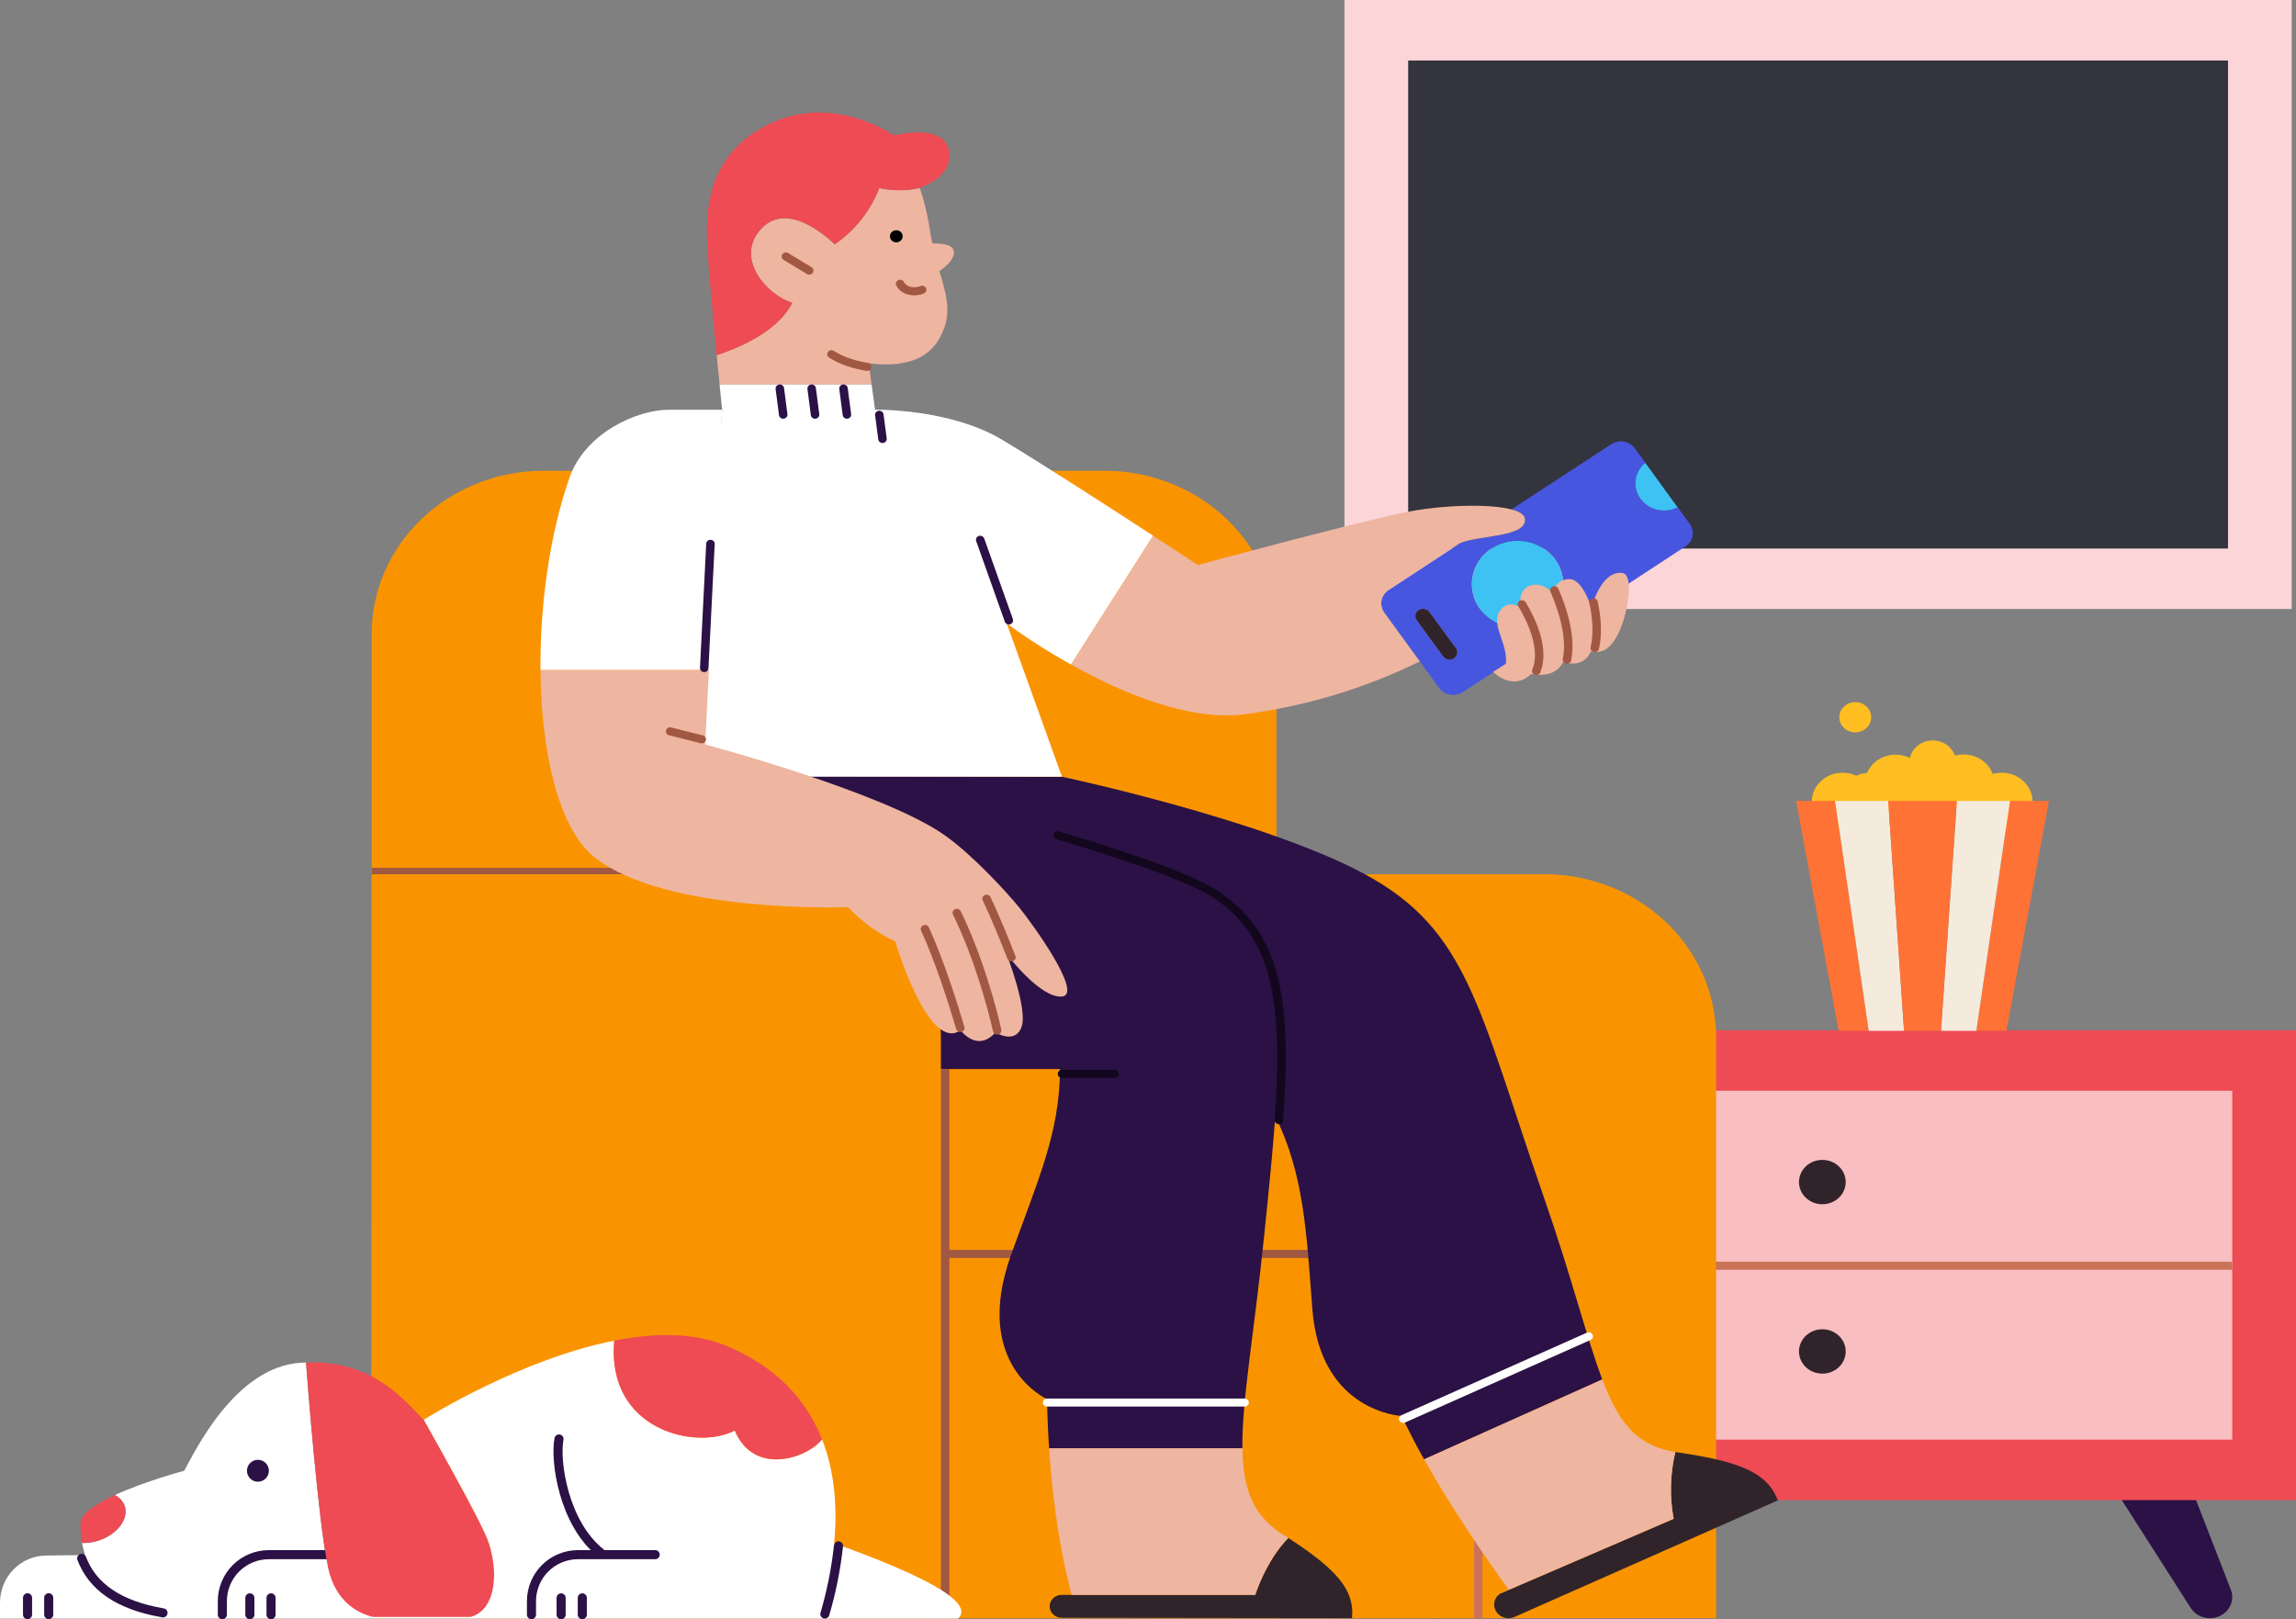 <svg viewBox="14 0.07 249.53 175.99" fill="none" xmlns="http://www.w3.org/2000/svg">
<rect x="14" y="0.07" width="249.53" height="175.99" fill="#808080" stroke="none"/>
<path d="M254.174 175.951C254.565 175.951 254.951 175.862 255.297 175.69C255.644 175.518 255.941 175.269 256.165 174.965C256.389 174.66 256.531 174.309 256.581 173.941C256.631 173.573 256.586 173.198 256.45 172.85L250.5 157.541H241.036L252.099 174.856C252.317 175.192 252.623 175.469 252.986 175.661C253.35 175.853 253.759 175.953 254.174 175.951Z" fill="#2B1145"></path>
<path d="M169.93 175.951C169.54 175.951 169.154 175.862 168.808 175.69C168.461 175.518 168.163 175.269 167.94 174.965C167.716 174.66 167.574 174.309 167.524 173.941C167.474 173.573 167.519 173.198 167.654 172.85L173.605 157.541H183.069L172.006 174.856C171.787 175.192 171.482 175.469 171.119 175.661C170.755 175.853 170.346 175.953 169.93 175.951Z" fill="black"></path>
<path d="M160.577 112.05H263.528V163.119H160.577V112.05Z" fill="#EE4B54"></path>
<path d="M167.502 118.625H256.603V156.543H167.502V118.625Z" fill="#F9BEC1"></path>
<path fill-rule="evenodd" clip-rule="evenodd" d="M256.603 137.206H167.387V138.082H256.603V137.206Z" fill="#CA7358"></path>
<path d="M212.053 130.959C210.65 130.959 209.514 129.879 209.514 128.548C209.514 127.216 210.65 126.137 212.053 126.137C213.455 126.137 214.592 127.216 214.592 128.548C214.592 129.879 213.455 130.959 212.053 130.959Z" fill="#30242A"></path>
<path d="M212.053 149.37C210.65 149.37 209.514 148.29 209.514 146.959C209.514 145.627 210.65 144.548 212.053 144.548C213.455 144.548 214.592 145.627 214.592 146.959C214.592 148.29 213.455 149.37 212.053 149.37Z" fill="#30242A"></path>
<path d="M231.558 90.411C229.709 90.411 228.211 88.988 228.211 87.233C228.211 85.478 229.709 84.055 231.558 84.055C233.406 84.055 234.905 85.478 234.905 87.233C234.905 88.988 233.406 90.411 231.558 90.411Z" fill="#FFBE21"></path>
<path d="M214.246 90.411C212.397 90.411 210.899 88.988 210.899 87.233C210.899 85.478 212.397 84.055 214.246 84.055C216.094 84.055 217.593 85.478 217.593 87.233C217.593 88.988 216.094 90.411 214.246 90.411Z" fill="#FFBE21"></path>
<path d="M222.902 84.055C223.351 84.055 223.795 84.152 224.199 84.338C224.401 83.702 224.807 83.142 225.361 82.736C225.914 82.33 226.588 82.099 227.287 82.074C227.986 82.05 228.675 82.234 229.259 82.6C229.842 82.966 230.291 83.496 230.541 84.116C230.792 84.736 230.832 85.415 230.657 86.057C230.481 86.7 230.098 87.275 229.561 87.7C229.024 88.126 228.361 88.382 227.664 88.433C226.966 88.483 226.27 88.325 225.672 87.98C225.466 88.459 225.127 88.876 224.691 89.185C224.255 89.495 223.739 89.686 223.197 89.739C222.656 89.791 222.109 89.703 221.616 89.483C221.124 89.263 220.703 88.92 220.4 88.49C220.097 88.061 219.923 87.561 219.896 87.045C219.869 86.528 219.991 86.015 220.248 85.559C220.505 85.103 220.888 84.723 221.355 84.458C221.823 84.193 222.357 84.053 222.902 84.055Z" fill="#FFBE21"></path>
<path d="M216.916 84.063C217.146 83.531 217.525 83.067 218.011 82.722C218.497 82.378 219.072 82.165 219.675 82.107C220.279 82.049 220.887 82.147 221.436 82.392C221.985 82.637 222.454 83.019 222.792 83.497C223.13 83.975 223.325 84.532 223.356 85.107C223.387 85.682 223.253 86.254 222.968 86.763C222.683 87.271 222.258 87.696 221.738 87.993C221.218 88.289 220.623 88.446 220.016 88.447C219.9 88.447 219.784 88.441 219.668 88.43C219.395 88.842 219.015 89.181 218.565 89.415C218.115 89.649 217.609 89.769 217.096 89.764C216.583 89.759 216.079 89.629 215.634 89.387C215.189 89.144 214.817 88.798 214.553 88.38C214.289 87.962 214.142 87.487 214.127 87C214.112 86.513 214.228 86.03 214.465 85.598C214.702 85.166 215.052 84.799 215.481 84.532C215.91 84.264 216.404 84.106 216.916 84.072V84.063Z" fill="#FFBE21"></path>
<path d="M224.056 85.37C222.653 85.37 221.516 84.29 221.516 82.959C221.516 81.627 222.653 80.548 224.056 80.548C225.458 80.548 226.595 81.627 226.595 82.959C226.595 84.29 225.458 85.37 224.056 85.37Z" fill="#FFBE21"></path>
<path d="M215.631 79.671C214.674 79.671 213.899 78.935 213.899 78.027C213.899 77.119 214.674 76.383 215.631 76.383C216.587 76.383 217.362 77.119 217.362 78.027C217.362 78.935 216.587 79.671 215.631 79.671Z" fill="#FFBE21"></path>
<path d="M236.675 87.124L232.059 112.11H228.788L232.442 87.124H236.675Z" fill="#FF7235"></path>
<path d="M213.437 87.124L217.094 112.11H213.823L209.206 87.124H213.437Z" fill="#FF7235"></path>
<path d="M219.208 87.124L220.935 112.11H217.094L213.438 87.124H219.208Z" fill="#F5EBDD"></path>
<path d="M232.442 87.124L228.788 112.11H224.947L226.671 87.124H232.442Z" fill="#F5EBDD"></path>
<path d="M226.671 87.124L224.947 112.11H220.935L219.208 87.124H226.671Z" fill="#FF7235"></path>
<path d="M181.839 95.088H138.649V175.954H200.511V112.815C200.511 108.113 198.543 103.604 195.042 100.28C191.54 96.956 186.791 95.088 181.839 95.088Z" fill="#F99400"></path>
<path d="M134.057 51.239H73.065C68.113 51.24 63.364 53.108 59.863 56.433C56.362 59.758 54.395 64.267 54.395 68.969V175.952H152.729V68.969C152.729 64.266 150.762 59.757 147.26 56.432C143.758 53.107 139.009 51.239 134.057 51.239Z" fill="#F99400"></path>
<path d="M155.986 116.682H73.065C68.114 116.682 63.365 118.55 59.864 121.874C56.363 125.199 54.396 129.707 54.395 134.409V175.952H174.658V134.409C174.658 129.707 172.69 125.198 169.189 121.874C165.687 118.549 160.938 116.682 155.986 116.682Z" fill="#F99400"></path>
<path fill-rule="evenodd" clip-rule="evenodd" d="M166.958 135.923H116.604V136.8H166.958V135.923Z" fill="#A15842"></path>
<path fill-rule="evenodd" clip-rule="evenodd" d="M175.12 175.952V134.409H174.196V175.952H175.12Z" fill="#CA7358"></path>
<path fill-rule="evenodd" clip-rule="evenodd" d="M93.438 94.389H54.395V95.266H93.438V94.389Z" fill="#A15842"></path>
<path d="M160.116 0.072H263.066V66.264H160.116V0.072Z" fill="#FBD5D7"></path>
<path d="M167.04 6.647H256.141V59.688H167.04V6.647Z" fill="#33343D"></path>
<path d="M129.415 84.493C129.415 84.493 151.113 89.096 162.193 95.013C173.587 101.098 174.658 109.637 181.77 130.146C184.891 139.132 186.458 145.584 188.136 150.003L168.772 158.685C167.849 157.058 167.027 155.458 166.348 153.972C166.348 153.972 157.47 153.598 156.623 142.317C155.991 133.889 155.686 127.651 152.588 121.356L99.659 84.397L129.415 84.493Z" fill="#2B1145"></path>
<path d="M196.079 157.892C196.176 157.907 196.273 157.924 196.372 157.938C203.23 158.926 206.092 160.193 207.221 163.145L178.598 175.814C178.271 175.959 177.902 175.991 177.553 175.905C177.204 175.82 176.897 175.622 176.685 175.345C176.564 175.187 176.477 175.008 176.429 174.819C176.381 174.629 176.374 174.432 176.407 174.24C176.44 174.047 176.513 173.863 176.622 173.697C176.73 173.532 176.873 173.389 177.04 173.276L195.894 165.151C195.45 162.743 195.512 160.276 196.079 157.892Z" fill="#30242A"></path>
<path d="M168.772 158.685L188.136 150.003C189.126 152.611 190.156 154.514 191.566 155.818C192.739 156.914 194.179 157.571 196.079 157.891C195.512 160.275 195.45 162.743 195.894 165.15L177.031 173.275C177.104 173.226 177.181 173.183 177.262 173.146L177.954 172.833C176.832 171.298 175.071 168.795 173.188 165.902C171.692 163.634 170.143 161.131 168.772 158.685Z" fill="#EEB5A0"></path>
<path fill-rule="evenodd" clip-rule="evenodd" d="M187.079 145.129C186.971 144.91 186.696 144.816 186.465 144.918L166.312 153.887C166.081 153.99 165.981 154.251 166.089 154.47C166.198 154.689 166.472 154.784 166.703 154.681L186.857 145.712C187.088 145.61 187.188 145.349 187.079 145.129Z" fill="white"></path>
<path d="M88.674 93.35L89.481 84.903H105.409C105.409 84.903 132.185 90.987 143.567 96.171C154.897 101.326 153.537 113.3 151.402 134.26C150.312 144.944 148.953 152.283 149.024 157.479H128.019C127.903 155.793 127.826 154.014 127.788 152.142C127.788 152.142 119.593 148.458 123.864 136.513C126.724 128.513 129.194 123.215 129.194 116.267H110.718C107.642 116.268 104.6 115.659 101.786 114.481C98.972 113.303 96.447 111.581 94.373 109.425C92.299 107.268 90.721 104.725 89.74 101.958C88.758 99.19 88.395 96.258 88.674 93.35Z" fill="#2B1145"></path>
<path d="M154.013 167.233C159.35 170.678 161.233 172.932 160.938 175.945L129.335 175.906C128.996 175.892 128.676 175.755 128.442 175.523C128.207 175.291 128.076 174.981 128.076 174.66C128.076 174.338 128.207 174.029 128.442 173.797C128.676 173.564 128.996 173.427 129.335 173.414H150.421C150.421 173.414 151.575 169.714 154.013 167.233Z" fill="#30242A"></path>
<path d="M149.024 157.479C149.064 160.438 149.567 162.705 150.85 164.493C151.542 165.441 152.424 166.251 153.445 166.876L154.013 167.233C151.573 169.707 150.421 173.414 150.421 173.414H130.459C129.701 170.474 129.121 167.496 128.723 164.493C128.437 162.398 128.187 160.05 128.012 157.479H149.024Z" fill="#EEB5A0"></path>
<path fill-rule="evenodd" clip-rule="evenodd" d="M128.514 90.716C128.436 90.946 128.57 91.193 128.813 91.267C133.922 92.816 139.907 94.701 143.753 96.502L143.753 96.503C148.064 98.52 150.48 101.477 151.717 105.589C152.963 109.734 153.012 115.057 152.531 121.789C152.514 122.031 152.706 122.24 152.961 122.256C153.215 122.273 153.435 122.09 153.453 121.849C153.934 115.11 153.899 109.653 152.604 105.348C151.3 101.01 148.717 97.848 144.162 95.716C140.242 93.88 134.187 91.977 129.094 90.432C128.851 90.358 128.591 90.485 128.514 90.716Z" fill="#12071D"></path>
<path fill-rule="evenodd" clip-rule="evenodd" d="M135.604 116.787C135.604 116.544 135.397 116.348 135.142 116.348H129.415C129.16 116.348 128.954 116.544 128.954 116.787C128.954 117.029 129.16 117.225 129.415 117.225H135.142C135.397 117.225 135.604 117.029 135.604 116.787Z" fill="#12071D"></path>
<path fill-rule="evenodd" clip-rule="evenodd" d="M149.729 152.513C149.729 152.271 149.522 152.075 149.267 152.075H127.8C127.545 152.075 127.338 152.271 127.338 152.513C127.338 152.755 127.545 152.951 127.8 152.951H149.267C149.522 152.951 149.729 152.755 149.729 152.513Z" fill="white"></path>
<path d="M97.586 95.088H54.395V175.954H116.258V112.815C116.257 108.113 114.29 103.604 110.788 100.28C107.287 96.956 102.538 95.088 97.586 95.088Z" fill="#F99400"></path>
<path fill-rule="evenodd" clip-rule="evenodd" d="M117.181 175.691V116.276H116.258V175.691H117.181Z" fill="#A15842"></path>
<path d="M14.03 175.242C14.051 175.295 14.077 175.346 14.108 175.395C14.077 175.346 14.05 175.295 14.03 175.242Z" fill="#CA7358"></path>
<path d="M164.894 64.206L172.35 59.321L172.671 59.101C174.644 58.225 180.002 58.477 179.732 56.43C179.674 55.991 179.132 55.66 178.275 55.432L189.11 48.351C189.511 48.09 190.004 47.989 190.483 48.071C190.961 48.154 191.386 48.411 191.666 48.789L192.82 50.365C192.243 50.842 191.871 51.504 191.775 52.225C191.679 52.946 191.867 53.675 192.301 54.274C192.735 54.872 193.387 55.297 194.13 55.468C194.874 55.64 195.658 55.545 196.333 55.202L197.653 57.019C197.929 57.4 198.035 57.869 197.949 58.324C197.862 58.778 197.59 59.182 197.192 59.448L172.978 75.303C172.576 75.565 172.083 75.665 171.604 75.583C171.125 75.501 170.699 75.243 170.42 74.865L168.31 71.961L164.423 66.63C164.15 66.249 164.046 65.78 164.134 65.326C164.222 64.873 164.495 64.47 164.894 64.206ZM178.928 68.274C179.91 68.274 180.869 67.998 181.686 67.48C182.502 66.962 183.138 66.226 183.513 65.365C183.889 64.504 183.987 63.556 183.796 62.642C183.604 61.728 183.132 60.889 182.438 60.23C181.744 59.571 180.859 59.122 179.897 58.94C178.934 58.758 177.936 58.851 177.029 59.208C176.122 59.565 175.347 60.169 174.802 60.944C174.257 61.719 173.966 62.63 173.966 63.562C173.966 64.811 174.489 66.01 175.42 66.893C176.35 67.777 177.612 68.273 178.928 68.274ZM167.964 67.478L170.849 71.424C170.976 71.594 171.168 71.711 171.384 71.748C171.6 71.785 171.823 71.739 172.003 71.621C172.184 71.502 172.308 71.32 172.347 71.114C172.386 70.909 172.338 70.697 172.214 70.525L169.326 66.58C169.264 66.495 169.184 66.422 169.092 66.366C169 66.31 168.898 66.271 168.79 66.253C168.683 66.234 168.573 66.236 168.466 66.258C168.359 66.281 168.258 66.322 168.168 66.381C168.079 66.441 168.002 66.516 167.943 66.603C167.884 66.69 167.843 66.788 167.824 66.89C167.805 66.992 167.807 67.097 167.83 67.198C167.853 67.299 167.897 67.395 167.959 67.481L167.964 67.478Z" fill="#4756DF"></path>
<path d="M178.928 68.274C176.187 68.274 173.965 66.164 173.965 63.562C173.965 60.959 176.187 58.849 178.928 58.849C181.669 58.849 183.891 60.959 183.891 63.562C183.891 66.164 181.669 68.274 178.928 68.274Z" fill="#3EC1F3"></path>
<path d="M191.739 52.603C191.739 52.18 191.835 51.763 192.02 51.378C192.204 50.993 192.474 50.651 192.81 50.374L196.324 55.211C195.873 55.442 195.368 55.563 194.856 55.562C194.029 55.562 193.237 55.25 192.652 54.695C192.068 54.14 191.739 53.388 191.739 52.603Z" fill="#3EC1F3"></path>
<path d="M168.179 66.378C168.36 66.26 168.583 66.215 168.799 66.252C169.015 66.289 169.207 66.406 169.333 66.577L172.22 70.522C172.345 70.694 172.393 70.906 172.354 71.112C172.314 71.317 172.191 71.499 172.01 71.618C171.829 71.737 171.607 71.782 171.39 71.745C171.174 71.708 170.982 71.592 170.856 71.421L167.971 67.476C167.845 67.304 167.796 67.092 167.835 66.886C167.874 66.68 167.998 66.497 168.179 66.378Z" fill="#30242A"></path>
<path d="M176.274 73.096C176.274 73.096 178.351 75.287 180.429 73.315C180.429 73.315 182.968 73.972 183.891 72C183.891 72 185.969 72.876 186.892 70.904C186.952 70.777 188.092 71.377 189.2 70.027C190.816 68.054 191.74 62.575 190.355 62.356C187.977 61.979 186.971 66.213 186.929 66.082C186.41 64.414 185.509 63.013 184.584 63.013C182.968 63.013 182.737 64.548 182.737 64.548C182.737 64.548 181.761 63.309 180.429 63.671C178.813 64.109 179.275 66.082 179.275 66.082C179.275 66.082 177.793 65.148 176.966 66.52C176.043 68.054 177.89 70.027 177.659 72.219L176.274 73.096Z" fill="#EEB5A0"></path>
<path fill-rule="evenodd" clip-rule="evenodd" d="M179.179 65.36C178.958 65.48 178.881 65.748 179.008 65.958C179.491 66.759 180.106 67.926 180.481 69.181C180.859 70.444 180.976 71.741 180.538 72.84C180.447 73.066 180.567 73.319 180.805 73.405C181.044 73.491 181.31 73.377 181.401 73.15C181.941 71.798 181.771 70.285 181.37 68.942C180.966 67.592 180.312 66.356 179.809 65.522C179.683 65.312 179.401 65.24 179.179 65.36Z" fill="#A15842"></path>
<path fill-rule="evenodd" clip-rule="evenodd" d="M182.749 63.816C182.514 63.91 182.404 64.167 182.504 64.39C182.81 65.078 183.284 66.254 183.611 67.59C183.94 68.931 184.112 70.398 183.847 71.681C183.798 71.919 183.961 72.149 184.211 72.196C184.461 72.242 184.704 72.087 184.753 71.85C185.054 70.391 184.852 68.786 184.511 67.391C184.167 65.99 183.673 64.763 183.354 64.048C183.255 63.825 182.984 63.721 182.749 63.816Z" fill="#A15842"></path>
<path fill-rule="evenodd" clip-rule="evenodd" d="M187.092 65.105C186.842 65.154 186.681 65.386 186.733 65.623C187.033 67.002 187.242 68.801 186.87 70.42C186.816 70.657 186.974 70.891 187.223 70.942C187.472 70.994 187.718 70.844 187.772 70.607C188.185 68.812 187.947 66.872 187.637 65.446C187.586 65.209 187.342 65.056 187.092 65.105Z" fill="#A15842"></path>
<path d="M100.1 32.986C97.33 32.11 94.098 28.384 96.406 25.315C99.465 21.247 104.716 26.63 104.716 26.63C106.941 25.09 108.629 22.952 109.564 20.493C110.256 20.712 112.334 20.931 113.95 20.493C113.95 20.493 114.642 22.247 115.104 25.315C115.166 25.736 115.24 26.141 115.321 26.532C115.321 26.532 117.412 26.411 117.643 27.288C117.929 28.37 116.099 29.534 116.099 29.534C116.814 31.983 117.41 33.865 116.489 36.055C115.676 37.986 113.95 40.219 108.41 39.562L108.726 41.863H92.205C92.113 40.945 92.005 39.851 91.889 38.67C93.763 38.071 98.454 36.287 100.1 32.986Z" fill="#EEB5A0"></path>
<path d="M98.253 13.26C104.947 10.411 111.18 14.794 111.18 14.794C111.18 14.794 116.872 13.238 117.181 16.767C117.412 19.397 113.95 20.493 113.95 20.493C112.334 20.931 110.256 20.712 109.564 20.493C108.629 22.952 106.941 25.089 104.716 26.63C104.716 26.63 99.465 21.247 96.407 25.315C94.098 28.383 97.33 32.109 100.1 32.986C98.454 36.287 93.764 38.071 91.889 38.669C91.483 34.49 90.996 29.196 90.867 26.63C90.657 22.446 91.097 16.309 98.253 13.26Z" fill="#EE4B54"></path>
<path d="M144.188 61.48C144.188 61.48 160.346 57.096 166.579 55.781C170.369 54.981 175.729 54.764 178.28 55.441C179.136 55.66 179.679 55.998 179.736 56.438C180.006 58.486 174.658 58.231 172.675 59.11L164.894 64.206C164.495 64.471 164.223 64.875 164.137 65.33C164.05 65.785 164.157 66.254 164.432 66.635L168.301 71.961C162.347 74.89 155.909 76.831 149.267 77.699C143.143 78.503 135.71 75.268 130.389 72.292L139.315 58.301C142.185 60.16 144.188 61.48 144.188 61.48Z" fill="#EEB5A0"></path>
<path d="M92.205 41.863H108.726L109.102 44.602C109.102 44.602 117.216 44.44 122.952 47.89C127.287 50.496 134.512 55.163 139.315 58.29L130.389 72.291C127.969 70.945 125.639 69.456 123.414 67.835L129.415 84.493H89.481L92.482 44.602C92.482 44.602 92.369 43.518 92.205 41.863Z" fill="white"></path>
<path fill-rule="evenodd" clip-rule="evenodd" d="M109.506 44.716C109.253 44.746 109.074 44.965 109.106 45.205L109.452 47.835C109.483 48.075 109.714 48.246 109.967 48.216C110.22 48.186 110.4 47.967 110.368 47.727L110.022 45.096C109.99 44.856 109.759 44.686 109.506 44.716Z" fill="#2B1145"></path>
<path fill-rule="evenodd" clip-rule="evenodd" d="M120.381 58.324C120.139 58.402 120.009 58.651 120.091 58.88L123.207 67.647C123.289 67.876 123.551 68 123.792 67.922C124.034 67.845 124.164 67.596 124.082 67.367L120.966 58.6C120.884 58.37 120.622 58.247 120.381 58.324Z" fill="#2B1145"></path>
<path fill-rule="evenodd" clip-rule="evenodd" d="M111.609 30.529C111.383 30.642 111.296 30.907 111.415 31.121C111.795 31.806 112.456 32.078 113.035 32.148C113.324 32.183 113.602 32.17 113.839 32.132C114.067 32.096 114.291 32.031 114.454 31.936C114.672 31.811 114.742 31.541 114.61 31.334C114.478 31.127 114.194 31.061 113.976 31.186C113.949 31.202 113.851 31.241 113.685 31.268C113.528 31.293 113.341 31.302 113.152 31.279C112.776 31.233 112.432 31.073 112.232 30.713C112.113 30.499 111.834 30.416 111.609 30.529Z" fill="#A15842"></path>
<path d="M111.411 26.411C111.028 26.411 110.718 26.116 110.718 25.753C110.718 25.39 111.028 25.096 111.411 25.096C111.793 25.096 112.103 25.39 112.103 25.753C112.103 26.116 111.793 26.411 111.411 26.411Z" fill="black"></path>
<path fill-rule="evenodd" clip-rule="evenodd" d="M99.018 27.71C98.881 27.914 98.944 28.185 99.159 28.315L101.699 29.849C101.914 29.979 102.199 29.919 102.336 29.715C102.473 29.511 102.409 29.24 102.194 29.11L99.655 27.575C99.44 27.445 99.155 27.506 99.018 27.71Z" fill="#A15842"></path>
<path fill-rule="evenodd" clip-rule="evenodd" d="M105.615 41.862C105.362 41.892 105.182 42.111 105.214 42.351L105.585 45.194C105.617 45.434 105.847 45.604 106.101 45.575C106.354 45.545 106.533 45.326 106.502 45.086L106.13 42.243C106.099 42.002 105.868 41.832 105.615 41.862Z" fill="#2B1145"></path>
<path fill-rule="evenodd" clip-rule="evenodd" d="M102.155 41.862C101.902 41.891 101.723 42.11 101.754 42.35L102.123 45.193C102.154 45.434 102.385 45.604 102.638 45.575C102.891 45.545 103.071 45.326 103.039 45.086L102.67 42.243C102.639 42.003 102.408 41.832 102.155 41.862Z" fill="#2B1145"></path>
<path fill-rule="evenodd" clip-rule="evenodd" d="M98.695 41.862C98.442 41.891 98.262 42.11 98.293 42.35L98.663 45.193C98.694 45.434 98.924 45.604 99.177 45.575C99.43 45.545 99.61 45.326 99.579 45.086L99.21 42.243C99.178 42.003 98.948 41.832 98.695 41.862Z" fill="#2B1145"></path>
<path fill-rule="evenodd" clip-rule="evenodd" d="M103.989 38.328C103.845 38.527 103.899 38.8 104.109 38.937C105.427 39.793 107.036 40.191 108.161 40.379C108.412 40.421 108.652 40.262 108.696 40.023C108.74 39.785 108.573 39.557 108.321 39.516C107.245 39.335 105.788 38.966 104.631 38.213C104.421 38.077 104.133 38.128 103.989 38.328Z" fill="#A15842"></path>
<path d="M91.046 72.877L90.635 80.987C90.635 80.987 110.092 86.163 116.738 90.898C119.739 93.035 123.432 97.055 124.798 98.74C126.165 100.425 131.788 108.165 129.415 108.384C127.042 108.603 123.383 103.744 123.383 103.744C123.383 103.744 125.722 109.699 125.029 111.671C124.337 113.644 122.19 112.283 122.19 112.283C120.182 114.521 118.4 112.051 118.4 112.051C114.873 114.521 111.286 102.385 111.286 102.385C109.34 101.481 107.603 100.219 106.175 98.672C106.175 98.672 86.411 99.415 78.632 93.26C74.738 90.179 72.815 81.969 72.739 72.877H91.046Z" fill="#EEB5A0"></path>
<path d="M75.863 52.055C77.573 47.104 83.249 44.603 86.712 44.603H92.482L91.047 72.877H72.74C72.682 65.802 73.741 58.194 75.863 52.055Z" fill="white"></path>
<path fill-rule="evenodd" clip-rule="evenodd" d="M91.235 58.74C90.98 58.729 90.764 58.916 90.751 59.157L90.075 72.659C90.063 72.9 90.26 73.106 90.514 73.117C90.769 73.129 90.985 72.942 90.997 72.7L91.674 59.199C91.686 58.957 91.489 58.752 91.235 58.74Z" fill="#2B1145"></path>
<path fill-rule="evenodd" clip-rule="evenodd" d="M86.381 79.449C86.316 79.683 86.462 79.923 86.709 79.985L90.15 80.851C90.397 80.913 90.65 80.773 90.715 80.54C90.78 80.305 90.633 80.066 90.387 80.004L86.945 79.138C86.699 79.076 86.446 79.215 86.381 79.449Z" fill="#A15842"></path>
<path fill-rule="evenodd" clip-rule="evenodd" d="M121.027 97.355C120.796 97.457 120.695 97.717 120.801 97.937C121.668 99.72 122.768 102.434 123.493 104.276C123.583 104.503 123.849 104.618 124.088 104.533C124.326 104.449 124.448 104.196 124.358 103.969C123.634 102.129 122.523 99.386 121.64 97.57C121.533 97.35 121.259 97.254 121.027 97.355Z" fill="#A15842"></path>
<path fill-rule="evenodd" clip-rule="evenodd" d="M117.795 98.89C117.563 98.992 117.463 99.253 117.57 99.472C120.023 104.489 121.464 110.131 121.923 112.17C121.976 112.407 122.222 112.558 122.471 112.508C122.72 112.457 122.879 112.224 122.826 111.987C122.362 109.924 120.904 104.208 118.408 99.103C118.3 98.883 118.026 98.788 117.795 98.89Z" fill="#A15842"></path>
<path fill-rule="evenodd" clip-rule="evenodd" d="M114.343 100.639C114.109 100.735 114.002 100.994 114.103 101.216C115.673 104.647 117.127 109.236 117.921 111.921C117.99 112.154 118.245 112.29 118.49 112.225C118.736 112.159 118.879 111.917 118.81 111.684C118.015 108.995 116.547 104.357 114.95 100.866C114.849 100.644 114.577 100.542 114.343 100.639Z" fill="#A15842"></path>
<path d="M103.408 167.368L103.097 168.093L19.049 169.141C18.386 169.141 17.73 169.274 17.117 169.531C16.505 169.789 15.948 170.166 15.479 170.642C15.01 171.118 14.638 171.683 14.384 172.305C14.131 172.927 14 173.593 14 174.266V176H99.731H118.118C120.644 173.666 109.381 169.466 103.408 167.368Z" fill="white"></path>
<path fill-rule="evenodd" clip-rule="evenodd" d="M16.993 173.238C17.266 173.238 17.486 173.459 17.486 173.732V175.559C17.486 175.831 17.266 176.052 16.993 176.052C16.721 176.052 16.5 175.831 16.5 175.559V173.732C16.5 173.459 16.721 173.238 16.993 173.238Z" fill="#2B1145"></path>
<path fill-rule="evenodd" clip-rule="evenodd" d="M19.293 173.238C19.565 173.238 19.786 173.459 19.786 173.732V175.559C19.786 175.831 19.565 176.052 19.293 176.052C19.02 176.052 18.799 175.831 18.799 175.559V173.732C18.799 173.459 19.02 173.238 19.293 173.238Z" fill="#2B1145"></path>
<path d="M49.669 170.517C48.574 165.476 47.372 149.667 47.259 148.156C47.066 148.156 46.874 148.171 46.679 148.183C39.543 148.643 35.171 157.854 34.021 159.926C34.021 159.926 29.765 161.056 26.48 162.57C26.977 162.808 27.361 163.23 27.551 163.748C28.023 165.135 26.781 166.812 24.78 167.491C24.183 167.698 23.554 167.794 22.922 167.774C23.828 172.92 28.351 175.813 37.934 175.813H54.545C53.151 175.485 50.503 174.357 49.669 170.517Z" fill="white"></path>
<path d="M103.341 156.511C101.67 158.612 95.914 160.503 93.854 155.55C89.689 157.743 79.888 155.55 80.754 145.786C70.638 147.785 60.571 154.057 60.047 154.385C62.974 159.599 66.216 165.495 66.929 167.295C68.177 170.418 68.109 174.973 65.153 175.813H103.057C105.127 168.858 105.52 162.041 103.341 156.511Z" fill="white"></path>
<path d="M93.854 155.55C95.914 160.503 101.67 158.612 103.341 156.511C101.614 152.146 98.307 148.573 92.933 146.341C89.358 144.86 85.055 144.934 80.754 145.786C79.888 155.55 89.689 157.743 93.854 155.55Z" fill="#EE4B54"></path>
<path d="M24.78 167.49C26.781 166.811 28.023 165.135 27.551 163.747C27.361 163.23 26.977 162.808 26.48 162.57C24.42 163.518 22.745 164.617 22.745 165.683C22.743 166.384 22.803 167.084 22.922 167.774C23.554 167.794 24.183 167.698 24.78 167.49Z" fill="#EE4B54"></path>
<path fill-rule="evenodd" clip-rule="evenodd" d="M43.217 169.54C42.618 169.54 42.025 169.658 41.472 169.887C40.919 170.116 40.416 170.453 39.992 170.876C39.569 171.3 39.233 171.803 39.004 172.356C38.775 172.91 38.657 173.503 38.657 174.102V175.567C38.657 175.839 38.436 176.06 38.163 176.06C37.891 176.06 37.67 175.839 37.67 175.567V174.102C37.67 173.374 37.813 172.652 38.092 171.978C38.371 171.305 38.779 170.693 39.294 170.178C39.81 169.662 40.421 169.254 41.094 168.975C41.767 168.696 42.488 168.552 43.217 168.552H50.843C51.116 168.552 51.337 168.773 51.337 169.046C51.337 169.319 51.116 169.54 50.843 169.54H43.217Z" fill="#2B1145"></path>
<path fill-rule="evenodd" clip-rule="evenodd" d="M41.154 173.248C41.427 173.248 41.648 173.469 41.648 173.742V175.566C41.648 175.839 41.427 176.06 41.154 176.06C40.882 176.06 40.661 175.839 40.661 175.566V173.742C40.661 173.469 40.882 173.248 41.154 173.248Z" fill="#2B1145"></path>
<path fill-rule="evenodd" clip-rule="evenodd" d="M43.456 173.248C43.729 173.248 43.95 173.469 43.95 173.742V175.566C43.95 175.839 43.729 176.06 43.456 176.06C43.184 176.06 42.963 175.839 42.963 175.566V173.742C42.963 173.469 43.184 173.248 43.456 173.248Z" fill="#2B1145"></path>
<path fill-rule="evenodd" clip-rule="evenodd" d="M74.983 173.248C75.255 173.248 75.476 173.469 75.476 173.742V175.566C75.476 175.839 75.255 176.06 74.983 176.06C74.71 176.06 74.489 175.839 74.489 175.566V173.742C74.489 173.469 74.71 173.248 74.983 173.248Z" fill="#2B1145"></path>
<path fill-rule="evenodd" clip-rule="evenodd" d="M77.284 173.248C77.557 173.248 77.778 173.469 77.778 173.742V175.566C77.778 175.839 77.557 176.06 77.284 176.06C77.012 176.06 76.791 175.839 76.791 175.566V173.742C76.791 173.469 77.012 173.248 77.284 173.248Z" fill="#2B1145"></path>
<path fill-rule="evenodd" clip-rule="evenodd" d="M76.816 169.54C76.217 169.54 75.623 169.657 75.07 169.886C74.516 170.116 74.014 170.452 73.59 170.875C73.166 171.299 72.83 171.802 72.601 172.356C72.372 172.91 72.254 173.503 72.254 174.102V175.567C72.254 175.839 72.033 176.06 71.76 176.06C71.487 176.06 71.267 175.839 71.267 175.567V174.102C71.267 173.373 71.41 172.651 71.689 171.978C71.968 171.304 72.377 170.692 72.892 170.177C73.407 169.661 74.019 169.253 74.693 168.974C75.366 168.695 76.087 168.552 76.816 168.552C76.816 168.552 76.816 168.552 76.816 168.552H85.205C85.478 168.552 85.699 168.773 85.699 169.046C85.699 169.319 85.478 169.54 85.205 169.54L76.816 169.54Z" fill="#2B1145"></path>
<path fill-rule="evenodd" clip-rule="evenodd" d="M74.85 155.987C75.117 156.041 75.29 156.301 75.237 156.568C75.027 157.617 75.124 159.835 75.802 162.208C76.477 164.574 77.702 166.994 79.658 168.515C79.873 168.682 79.912 168.993 79.744 169.208C79.577 169.423 79.267 169.462 79.052 169.295C76.865 167.594 75.558 164.949 74.853 162.479C74.15 160.017 74.018 157.63 74.269 156.374C74.323 156.107 74.583 155.934 74.85 155.987Z" fill="#2B1145"></path>
<path fill-rule="evenodd" clip-rule="evenodd" d="M22.703 168.986C22.958 168.89 23.243 169.018 23.339 169.273C24.41 172.098 27.024 174.065 31.8 174.887C32.069 174.933 32.249 175.188 32.203 175.457C32.156 175.726 31.901 175.906 31.633 175.86C26.657 175.004 23.655 172.892 22.416 169.623C22.32 169.368 22.448 169.083 22.703 168.986Z" fill="#2B1145"></path>
<path fill-rule="evenodd" clip-rule="evenodd" d="M105.181 167.6C105.452 167.629 105.647 167.873 105.618 168.144C105.342 170.681 104.841 173.189 104.12 175.637C104.043 175.898 103.769 176.048 103.508 175.971C103.246 175.894 103.097 175.619 103.174 175.358C103.877 172.966 104.367 170.516 104.637 168.037C104.666 167.766 104.91 167.57 105.181 167.6Z" fill="#2B1145"></path>
<path d="M42.03 161.118C41.372 161.118 40.839 160.585 40.839 159.927C40.839 159.269 41.372 158.735 42.03 158.735C42.688 158.735 43.222 159.269 43.222 159.927C43.222 160.585 42.688 161.118 42.03 161.118Z" fill="#2B1145"></path>
<path d="M66.929 167.295C66.206 165.49 62.981 159.599 60.047 154.385L60.025 154.4C57.34 151.489 53.999 147.926 47.258 148.156C47.372 149.667 48.573 165.475 49.669 170.517C50.503 174.356 53.151 175.484 54.545 175.813H65.155C68.115 174.973 68.177 170.418 66.929 167.295Z" fill="#EE4B54"></path>
<defs>
<filter id="filter0_d" x="0" y="129.179" width="152.481" height="78.881" filterUnits="userSpaceOnUse" color-interpolation-filters="sRGB">
<feFlood flood-opacity="0" result="BackgroundImageFix"></feFlood>
<feColorMatrix in="SourceAlpha" type="matrix" values="0 0 0 0 0 0 0 0 0 0 0 0 0 0 0 0 0 0 127 0"></feColorMatrix>
<feOffset dx="10" dy="8"></feOffset>
<feGaussianBlur stdDeviation="12"></feGaussianBlur>
<feColorMatrix type="matrix" values="0 0 0 0 0 0 0 0 0 0 0 0 0 0 0 0 0 0 0.08 0"></feColorMatrix>
<feBlend mode="normal" in2="BackgroundImageFix" result="effect1_dropShadow"></feBlend>
<feBlend mode="normal" in="SourceGraphic" in2="effect1_dropShadow" result="shape"></feBlend>
</filter>
</defs>
</svg>